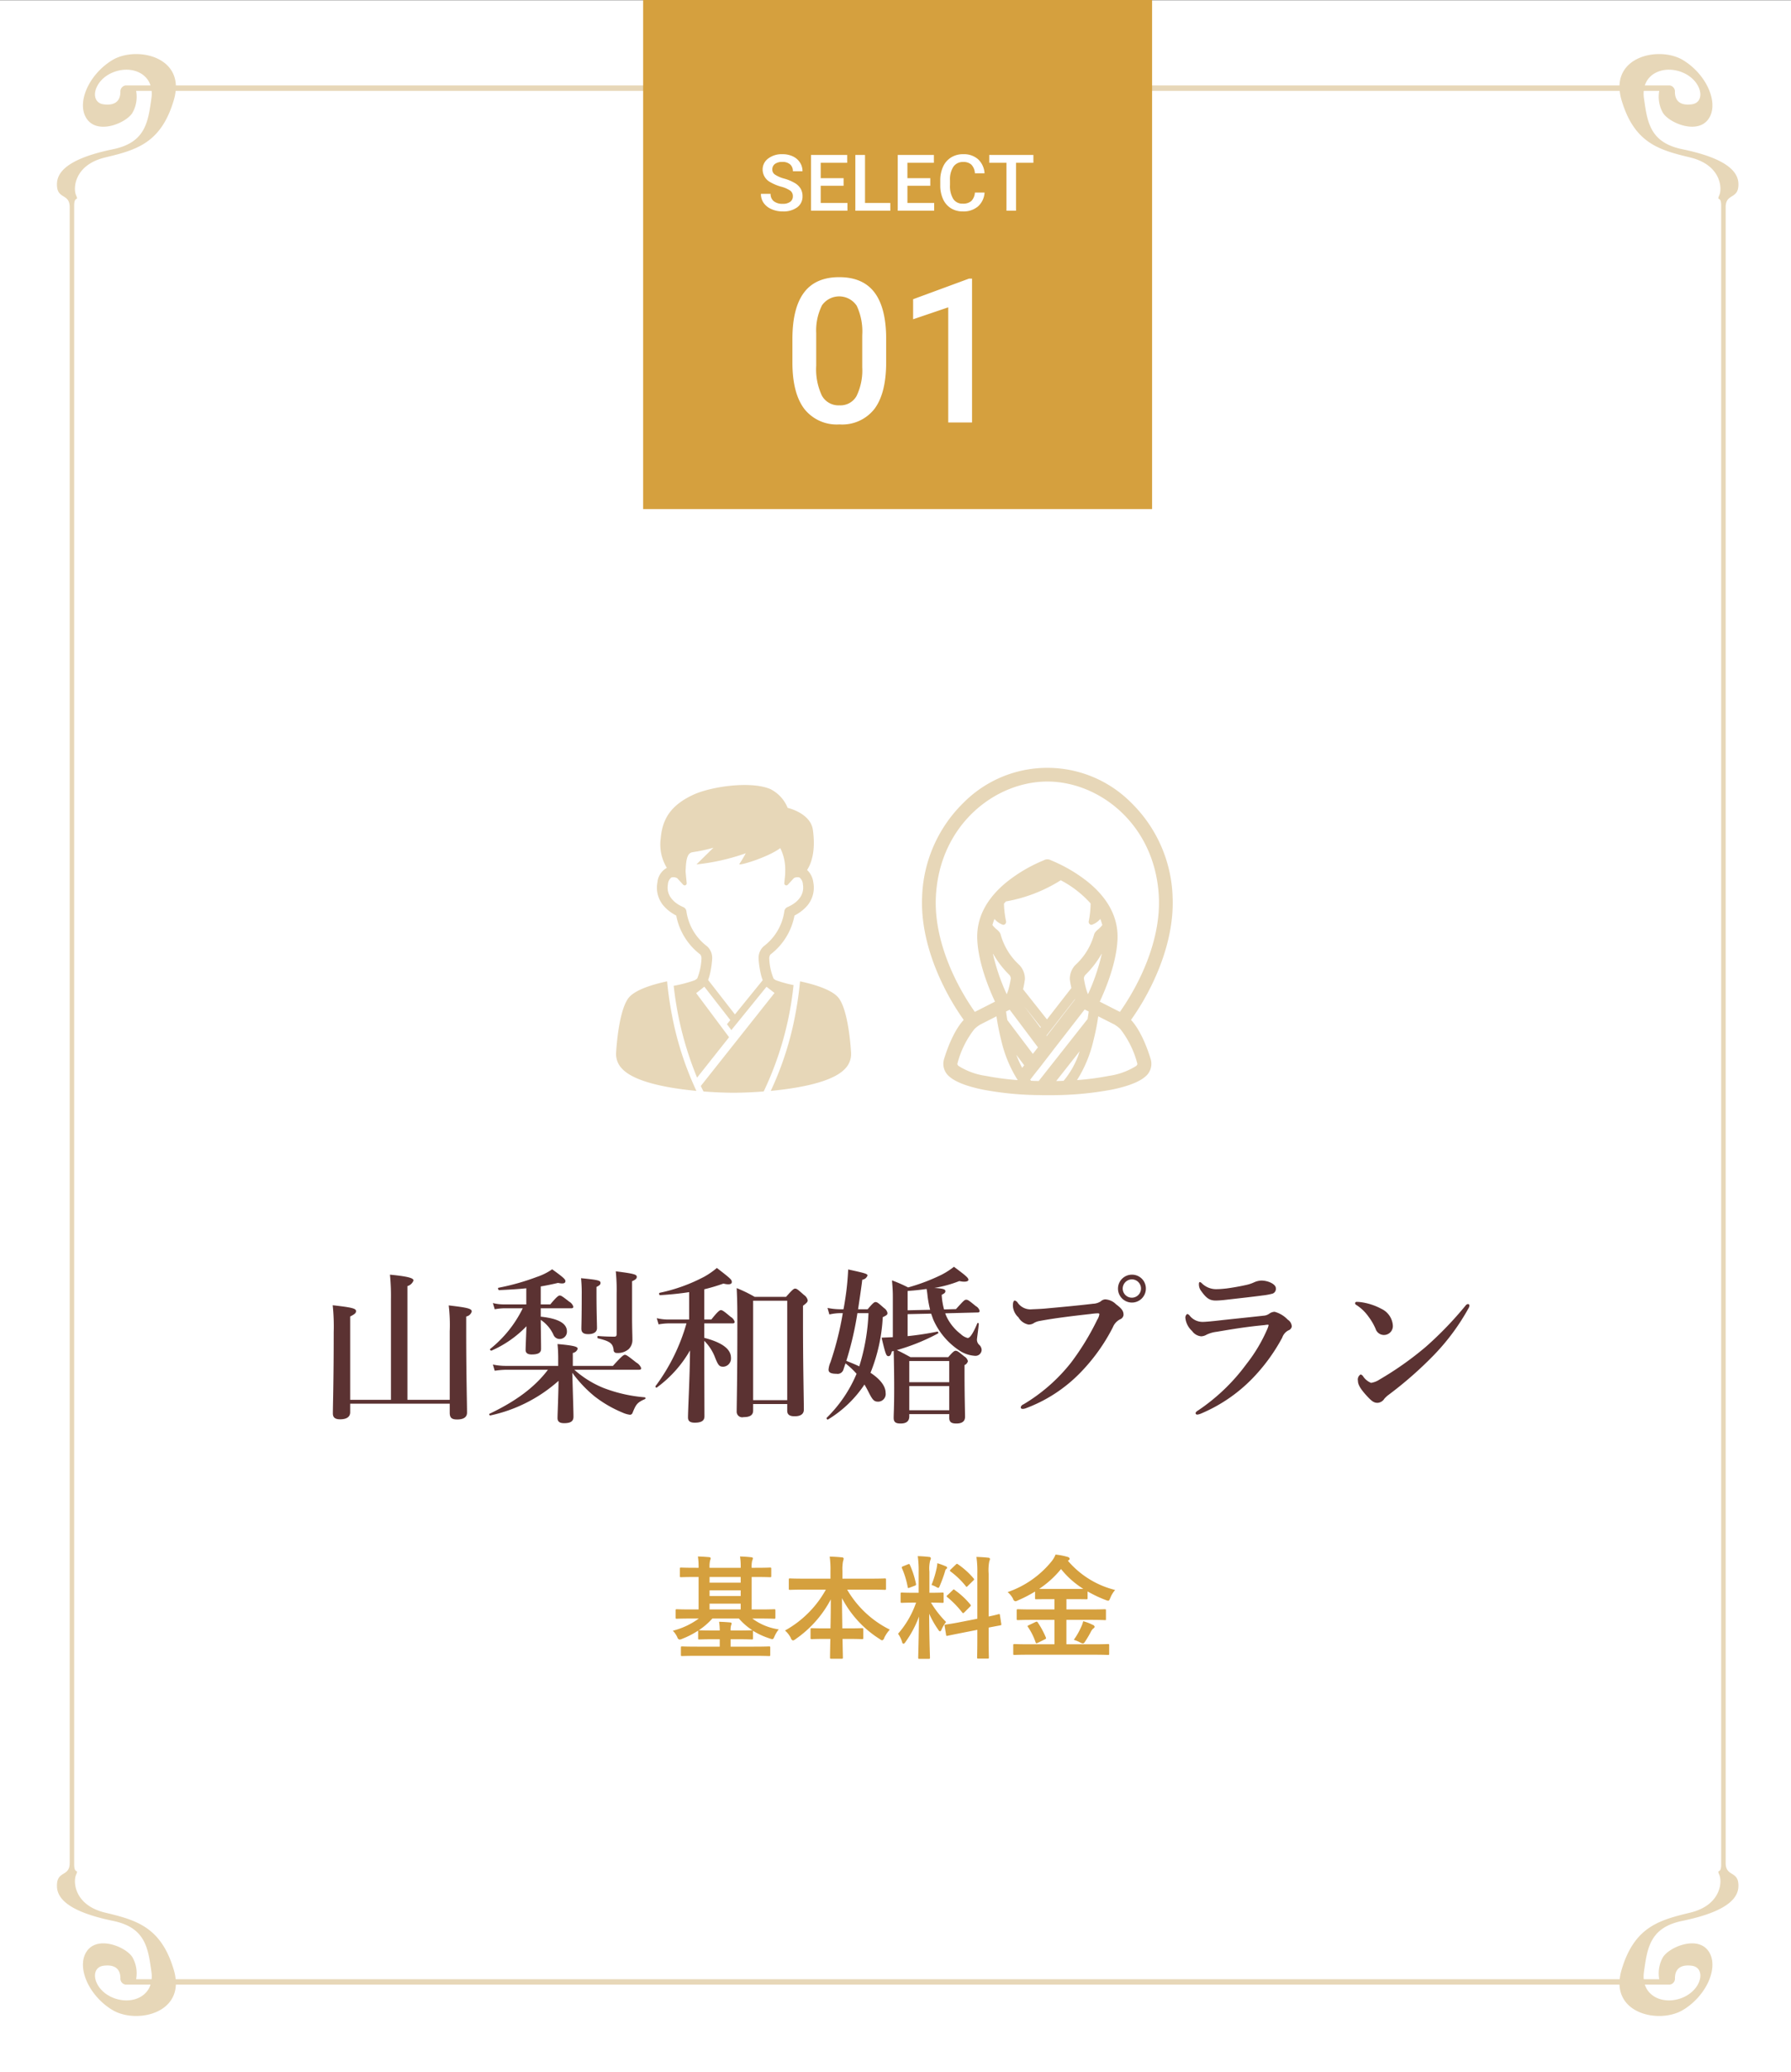 <svg id="_01" data-name="01" xmlns="http://www.w3.org/2000/svg" width="320" height="370.06" viewBox="0 0 320 370.06">
  <rect x="0" y="0" width="320" height="370.06" fill="#808080" stroke="none"/>
  <defs>
    <style>
      .cls-1, .cls-5 {
        fill: #fff;
      }

      .cls-2 {
        fill: #e7d7b8;
      }

      .cls-2, .cls-3, .cls-4, .cls-5 {
        fill-rule: evenodd;
      }

      .cls-3 {
        fill: #5b3232;
      }

      .cls-4 {
        fill: #d5a03e;
      }
    </style>
  </defs>
  <rect id="長方形_1558" data-name="長方形 1558" class="cls-1" y="0.06" width="320" height="370"/>
  <path id="シェイプ_5" data-name="シェイプ 5" class="cls-2" d="M151.424,2306.38H409.358c0.206,5.58,7.62,6.8,11.376,4.51,4.28-2.6,6.484-7.81,4.479-10.55s-6.949-.67-8.086,1.14a5.809,5.809,0,0,0-.666,3.94H413.69a5.356,5.356,0,0,1,.032-1.27c0.6-4.28,1.04-7.95,6.854-9.15s9.887-3.08,10.023-6.08-2.271-1.67-2.271-4.27V1988.94c0-2.6,2.405-1.27,2.271-4.27s-4.21-4.88-10.023-6.08-6.255-4.88-6.854-9.15a5.356,5.356,0,0,1-.032-1.27h2.771a5.809,5.809,0,0,0,.666,3.94c1.137,1.8,6.081,3.87,8.086,1.14s-0.2-7.95-4.479-10.56c-3.756-2.29-11.17-1.07-11.376,4.51H151.424c-0.208-5.58-7.622-6.8-11.378-4.51-4.277,2.61-6.483,7.82-4.478,10.56s6.952,0.66,8.085-1.14a5.805,5.805,0,0,0,.667-3.94h2.77a5.4,5.4,0,0,1-.029,1.27c-0.6,4.27-1.041,7.95-6.856,9.15s-9.891,3.07-10.024,6.08,2.272,1.67,2.272,4.27v295.71c0,2.6-2.406,1.26-2.272,4.27s4.209,4.88,10.024,6.08,6.255,4.87,6.856,9.15a5.4,5.4,0,0,1,.029,1.27h-2.77a5.805,5.805,0,0,0-.667-3.94c-1.133-1.81-6.081-3.88-8.085-1.14s0.2,7.95,4.478,10.55C143.8,2313.18,151.216,2311.96,151.424,2306.38Zm267.841-1.16c0-1.07.467-2.54,3.007-2.21s1.869,4.21-1.6,5.68c-2.783,1.18-5.952.29-6.788-2.31h4.471A1.079,1.079,0,0,0,419.265,2305.22Zm1.4-340.32c3.473,1.47,4.147,5.34,1.6,5.67s-3.007-1.13-3.007-2.2a1.084,1.084,0,0,0-.914-1.17H413.88C414.716,1964.61,417.885,1963.72,420.668,1964.9Zm-279.154,3.47c0,1.07-.465,2.54-3.007,2.2s-1.869-4.2,1.6-5.67c2.784-1.18,5.952-.29,6.792,2.3h-4.474A1.084,1.084,0,0,0,141.514,1968.37Zm9.557,335.44c-2.273-7.75-6.724-8.95-12.269-10.28s-5.748-5.55-5.212-6.75-0.335,0-.335-1.87V1988.67c0-1.87.869-.66,0.335-1.87s-0.334-5.41,5.212-6.74,10-2.54,12.269-10.29a8.768,8.768,0,0,0,.316-1.6H409.394a8.935,8.935,0,0,0,.315,1.6c2.273,7.75,6.725,8.95,12.272,10.29s5.746,5.54,5.211,6.74,0.335,0,.335,1.87v296.24c0,1.87-.869.67-0.335,1.87s0.334,5.41-5.211,6.75-10,2.53-12.272,10.28a9.034,9.034,0,0,0-.315,1.61H151.387A8.866,8.866,0,0,0,151.071,2303.81Zm-10.96,4.88c-3.473-1.47-4.144-5.35-1.6-5.68s3.007,1.14,3.007,2.21a1.08,1.08,0,0,0,.915,1.16H146.9C146.063,2308.98,142.9,2309.87,140.111,2308.69Z" transform="translate(-120 -1951.94)"/>
  <path id="山梨和婚プラン" class="cls-3" d="M200.354,2202.63v1.62c0,0.9.36,1.2,1.32,1.2,1.17,0,1.77-.42,1.77-1.23,0-1.71-.15-6.81-0.15-14.34v-2.82a1.239,1.239,0,0,0,.989-0.9c0-.51-0.749-0.69-4.109-1.08a29.687,29.687,0,0,1,.18,4.65v12.21h-7.56v-20.31a1.641,1.641,0,0,0,1.08-.99c0-.33-0.36-0.69-4.2-1.05a38.437,38.437,0,0,1,.18,4.29v18.06h-7.29v-14.88c0.84-.42,1.05-0.63,1.05-0.96,0-.48-0.72-0.66-4.17-1.05a36.388,36.388,0,0,1,.18,4.86c0,8.73-.15,13.02-0.15,14.46,0,0.69.36,1.05,1.29,1.05,1.2,0,1.8-.45,1.8-1.26v-1.53h17.79Zm16.26-17.04h5.43c0.3,0,.39-0.09.39-0.3a1.578,1.578,0,0,0-.72-0.87c-1.11-.87-1.44-1.11-1.71-1.11-0.21,0-.57.24-1.68,1.59h-1.71v-3.21c1.08-.18,2.07-0.39,3.09-0.63,1.08,0.24,1.32,0,1.32-.33,0-.3-0.36-0.66-2.37-2.1a10.449,10.449,0,0,1-2.7,1.35,41.726,41.726,0,0,1-6.9,1.95c-0.15.03-.03,0.42,0.12,0.42,1.889-.09,3.479-0.18,4.859-0.33v2.88h-4.05a8.136,8.136,0,0,1-1.919-.24l0.33,1.11a9.747,9.747,0,0,1,1.709-.18h3.3a21.148,21.148,0,0,1-5.819,7.26c-0.12.09,0.09,0.36,0.24,0.3a19.515,19.515,0,0,0,6.239-4.35c-0.06,1.77-.15,3.75-0.15,4.23,0,0.57.39,0.81,1.08,0.81,1.11,0,1.68-.27,1.68-0.99,0-1.29-.03-2.43-0.06-5.19a6.384,6.384,0,0,1,2.25,2.61,1.2,1.2,0,0,0,1.14.81,1.3,1.3,0,0,0,1.29-1.35c0-1.44-1.53-2.31-4.68-2.64v-1.5Zm17.549,10.98c0.3,0,.39-0.09.39-0.3a1.892,1.892,0,0,0-.869-0.99c-1.44-1.14-1.77-1.38-2.04-1.38-0.21,0-.57.24-2.13,1.98h-7.17v-2.31a1.072,1.072,0,0,0,.87-0.75c0-.36-0.57-0.57-3.6-0.84a26.8,26.8,0,0,1,.12,2.82v1.08h-9.39a11.116,11.116,0,0,1-2.279-.24l0.33,1.11a14.477,14.477,0,0,1,2.1-.18h7.41c-2.43,3.21-5.85,5.67-10.439,7.86-0.15.06,0,.33,0.15,0.3a26.737,26.737,0,0,0,12.179-6.18c-0.03,2.73-.18,5.91-0.18,6.66,0,0.63.39,0.9,1.17,0.9,1.17,0,1.68-.33,1.68-1.17,0-.93-0.12-4.29-0.21-7.83a22.554,22.554,0,0,0,3.96,4.2,21.422,21.422,0,0,0,5.01,2.91,4.564,4.564,0,0,0,1.35.39,0.5,0.5,0,0,0,.45-0.36c0.6-1.47.809-1.83,2.189-2.43a0.177,0.177,0,0,0,0-.33,26.209,26.209,0,0,1-7.409-1.68,17.967,17.967,0,0,1-5.19-3.24h11.549Zm-3.989-6.42c0,0.42-.09.51-0.48,0.51-0.69,0-1.89-.03-2.85-0.12-0.15,0-.15.39,0,0.42,2.13,0.51,2.64.9,2.79,2.04a0.519,0.519,0,0,0,.57.57,2.929,2.929,0,0,0,2.13-.69,2.275,2.275,0,0,0,.66-1.68c0-.84-0.06-2.01-0.06-4.05v-6.39c0.69-.3.84-0.51,0.84-0.78,0-.42-0.45-0.57-3.75-0.99a33.361,33.361,0,0,1,.15,3.96v7.2Zm-3.6-8.37c0.63-.3.72-0.48,0.72-0.72,0-.42-0.36-0.54-3.48-0.84a26.33,26.33,0,0,1,.12,2.94c0,4.32-.06,5.4-0.06,6.09s0.42,0.96,1.23.96c0.9,0,1.56-.33,1.56-1.08,0-.72-0.09-2.94-0.09-6.15v-1.2Zm19.26,9.63a8.283,8.283,0,0,1,1.89,2.88c0.6,1.53.81,1.74,1.53,1.74a1.468,1.468,0,0,0,1.35-1.59c0-1.56-1.56-2.73-4.77-3.57v-2.58h5.04c0.3,0,.39-0.09.39-0.3a1.578,1.578,0,0,0-.72-0.87c-1.14-.96-1.47-1.2-1.74-1.2-0.21,0-.57.24-1.71,1.68h-1.26v-5.4a34.381,34.381,0,0,0,3.42-1.02c0.93,0.24,1.5.15,1.5-.27s-0.15-.57-2.67-2.52a14.05,14.05,0,0,1-2.19,1.53,30.267,30.267,0,0,1-8.039,2.91c-0.15.03-.09,0.42,0.06,0.42,1.979-.12,3.659-0.3,5.219-0.54v4.89h-3.78a8.842,8.842,0,0,1-2.009-.24l0.33,1.11a10.379,10.379,0,0,1,1.769-.18h3.21a34.457,34.457,0,0,1-5.519,11.19c-0.09.12,0.09,0.36,0.21,0.27a21.284,21.284,0,0,0,5.939-6.63c-0.03,4.74-.36,10.59-0.36,11.97,0,0.66.39,0.93,1.2,0.93,1.23,0,1.74-.36,1.74-1.14,0-1.65-.03-7.5-0.03-12.87v-0.6Zm14.82,11.28v1.2c0,0.69.42,0.99,1.32,0.99,1.02,0,1.65-.36,1.65-1.2,0-1.83-.15-7.53-0.15-15.54v-3c0.719-.54.839-0.69,0.839-0.99a1.527,1.527,0,0,0-.659-0.93c-1.08-.96-1.29-1.14-1.59-1.14-0.24,0-.48.18-1.62,1.47h-5.61a24.291,24.291,0,0,0-3.21-1.56c0.12,2.58.12,3.93,0.12,7.08,0,8.64-.12,13.68-0.12,15a0.982,0.982,0,0,0,1.23.96c1.05,0,1.71-.3,1.71-1.17v-1.17h6.09Zm0-.69h-6.09v-17.76h6.09V2202Zm9.93-15.54a56.294,56.294,0,0,1-2.189,8.73,4.244,4.244,0,0,0-.36,1.35c0,0.51.39,0.75,1.439,0.75a1.076,1.076,0,0,0,1.23-.78l0.36-1.08a14.535,14.535,0,0,1,1.98,1.86,23.935,23.935,0,0,1-5.339,7.86c-0.09.12,0.12,0.39,0.24,0.3a20.69,20.69,0,0,0,6.509-6.24c0.21,0.36.45,0.78,0.66,1.2,0.81,1.62,1.05,1.86,1.83,1.86a1.363,1.363,0,0,0,1.29-1.56c0-1.2-.93-2.43-2.7-3.6a30.683,30.683,0,0,0,2.19-9.93c0.75-.36.84-0.45,0.84-0.75a1.39,1.39,0,0,0-.6-0.87c-1.02-.9-1.23-1.08-1.53-1.08-0.24,0-.48.18-1.41,1.29h-1.71c0.24-1.62.51-3.36,0.75-5.28a1.123,1.123,0,0,0,.93-0.75c0-.3-0.39-0.42-3.45-1.08a47.11,47.11,0,0,1-.54,5.37c-0.09.57-.18,1.17-0.3,1.74h-0.51a11.872,11.872,0,0,1-2.339-.24l0.33,1.17a8.836,8.836,0,0,1,2.009-.24h0.39Zm4.59,0a36.445,36.445,0,0,1-1.65,9.51c-0.6-.3-1.2-0.54-2.31-0.99a58.541,58.541,0,0,0,1.98-8.52h1.98Zm4.35,4.29c-0.63.03-1.29,0.06-2.01,0.09,0.72,3.03.84,3.3,1.23,3.3,0.3,0,.45-0.24.6-0.84l0.33-.09c0.06,2.25.09,4.5,0.09,6.72,0,3.48-.09,4.38-0.09,5.22,0,0.75.33,1.02,1.23,1.02,1.05,0,1.56-.42,1.56-1.29v-0.39h7.14v0.66c0,0.72.33,1.02,1.26,1.02,1.08,0,1.56-.42,1.56-1.2,0-.9-0.09-3.69-0.09-7.71v-1.53a0.989,0.989,0,0,0,.6-0.69,1.314,1.314,0,0,0-.63-0.84c-1.02-.84-1.26-1.02-1.56-1.02-0.24,0-.48.18-1.32,1.14h-6.75c-1.11-.6-1.41-0.78-2.43-1.26a36.8,36.8,0,0,0,7.35-2.97c0.12-.06.03-0.36-0.12-0.33-1.92.39-3.6,0.63-5.31,0.81v-3.93l4.2-.09c0.15,0.39.27,0.78,0.42,1.14a12.8,12.8,0,0,0,4.47,5.34,5.662,5.662,0,0,0,2.909,1.05,1.1,1.1,0,0,0,1.23-1.05,1.3,1.3,0,0,0-.36-0.84,1.256,1.256,0,0,1-.48-0.99c0-.27.18-1.32,0.33-2.82,0-.15-0.21-0.24-0.27-0.09-0.9,2.16-1.409,2.61-1.709,2.61a2.724,2.724,0,0,1-1.23-.69,8.619,8.619,0,0,1-2.01-2.16,6.9,6.9,0,0,1-.78-1.56l5.849-.15a0.277,0.277,0,0,0,.3-0.27,1.357,1.357,0,0,0-.69-0.87c-1.169-.96-1.409-1.14-1.709-1.14-0.33,0-.54.27-1.83,1.68l-2.13.06a12.5,12.5,0,0,1-.42-2.61c0.51-.27.66-0.39,0.66-0.66,0-.33-0.42-0.48-1.98-0.57a21.437,21.437,0,0,0,4.47-1.23c1.05,0.24,1.62.06,1.62-.21,0-.36-0.33-0.66-2.58-2.34a13.785,13.785,0,0,1-2.19,1.41,34.827,34.827,0,0,1-6,2.28,25.248,25.248,0,0,0-2.88-1.26c0.12,1.44.15,2.16,0.15,2.91v7.23Zm2.64-4.8v-3.45c1.26-.09,2.37-0.21,3.39-0.36,0.06,0.36.12,0.69,0.18,1.32a21.531,21.531,0,0,0,.45,2.4Zm7.44,17.85h-7.14v-4.32h7.14v4.32Zm0-5.01h-7.14v-3.78h7.14v3.78Zm32.64-19.2a2.49,2.49,0,1,0,2.489,2.49A2.465,2.465,0,0,0,322.244,2179.59Zm0,0.84a1.635,1.635,0,1,1-1.65,1.65A1.658,1.658,0,0,1,322.244,2180.43Zm-7.38,6.18a11.746,11.746,0,0,1,1.26-.12c0.15,0,.3.03,0.3,0.15a2.438,2.438,0,0,1-.39,1.02,45.915,45.915,0,0,1-4.68,7.65,30.969,30.969,0,0,1-8.49,7.44,0.773,0.773,0,0,0-.48.48c0,0.27.12,0.33,0.39,0.33a1.667,1.667,0,0,0,.45-0.09,26.434,26.434,0,0,0,9.9-6.48,33.211,33.211,0,0,0,5.7-7.98,2.748,2.748,0,0,1,1.29-1.44,0.967,0.967,0,0,0,.63-0.78c0-.69-0.27-1.11-1.35-1.92a2.926,2.926,0,0,0-1.95-.87,1.319,1.319,0,0,0-.78.36,2.662,2.662,0,0,1-1.35.42c-2.73.33-5.73,0.6-8.67,0.87-0.75.06-1.47,0.09-2.22,0.12a2.773,2.773,0,0,1-2.61-1.2,0.873,0.873,0,0,0-.51-0.36c-0.18,0-.33.3-0.33,0.9a2.975,2.975,0,0,0,.99,2.1,2.662,2.662,0,0,0,1.8,1.29,1.7,1.7,0,0,0,.87-0.21,2.756,2.756,0,0,1,1.05-.42C308.354,2187.36,311.864,2186.94,314.864,2186.61Zm22.68-4.44a3.636,3.636,0,0,1-2.82-1.05,0.717,0.717,0,0,0-.33-0.21c-0.12,0-.18.12-0.18,0.33a1.94,1.94,0,0,0,.42,1.29c0.9,1.26,1.5,1.68,2.58,1.68q0.54,0,1.44-.09c2.37-.27,5.61-0.63,6.87-0.81a11.888,11.888,0,0,0,1.83-.33,0.9,0.9,0,0,0,.6-0.99c0-.66-1.29-1.35-2.61-1.35a3.636,3.636,0,0,0-1.17.27,6.89,6.89,0,0,1-1.35.48c-1.32.3-2.55,0.51-3.66,0.66C338.594,2182.11,338.024,2182.17,337.544,2182.17Zm-2.55,5.85a2.922,2.922,0,0,1-2.43-1.11,0.758,0.758,0,0,0-.45-0.3,0.812,0.812,0,0,0-.3.84,3.6,3.6,0,0,0,1.17,2.19,2.221,2.221,0,0,0,1.65.96,2.093,2.093,0,0,0,.96-0.3,5.783,5.783,0,0,1,1.8-.51c3-.51,5.37-0.9,8.58-1.2a2.991,2.991,0,0,1,.48-0.06c0.15,0,.21,0,0.21.09a3.737,3.737,0,0,1-.21.63,28.076,28.076,0,0,1-3.75,6.3,34.69,34.69,0,0,1-8.67,8.31,0.925,0.925,0,0,0-.42.42,0.283,0.283,0,0,0,.3.3,2.192,2.192,0,0,0,.66-0.18,27.9,27.9,0,0,0,9.84-6.96,32.6,32.6,0,0,0,4.68-6.6,2.309,2.309,0,0,1,1.08-1.29,0.911,0.911,0,0,0,.63-0.69,1.486,1.486,0,0,0-.72-1.23,5.019,5.019,0,0,0-2.34-1.41,1.748,1.748,0,0,0-.87.27,1.948,1.948,0,0,1-1.05.42c-3.81.42-6.3,0.66-8.1,0.87C336.674,2187.9,335.384,2188.02,334.994,2188.02Zm29.97,10.89a3.115,3.115,0,0,1-1.38-1.11,0.8,0.8,0,0,0-.48-0.39,1.055,1.055,0,0,0-.48,1.14c0,0.63.39,1.41,1.68,2.79,0.81,0.87,1.2,1.14,1.83,1.14a1.542,1.542,0,0,0,1.2-.72,4.758,4.758,0,0,1,.78-0.72,68.122,68.122,0,0,0,8.01-7.02,39.327,39.327,0,0,0,6.24-8.4,1.046,1.046,0,0,0,.18-0.51,0.261,0.261,0,0,0-.3-0.27,0.645,0.645,0,0,0-.39.27,63.849,63.849,0,0,1-7.05,7.32,57.579,57.579,0,0,1-8.31,5.88A3.737,3.737,0,0,1,364.964,2198.91Zm-2.64-13.92a7.847,7.847,0,0,1,2.19,2.1,10.41,10.41,0,0,1,1.26,2.16,1.561,1.561,0,0,0,1.47,1.11,1.592,1.592,0,0,0,1.62-1.68,3.563,3.563,0,0,0-2.07-3,10.724,10.724,0,0,0-3.81-1.2,5,5,0,0,0-.57-0.03,0.256,0.256,0,0,0-.3.24A0.341,0.341,0,0,0,362.324,2184.99Z" transform="translate(-120 -1951.94)"/>
  <path id="基本料金" class="cls-4" d="M244.858,2241a13.382,13.382,0,0,1-4.641,2.18,4.194,4.194,0,0,1,.8,1.16,0.544,0.544,0,0,0,.4.42,1.3,1.3,0,0,0,.481-0.14,15.128,15.128,0,0,0,2.84-1.46v1.36c0,0.2,0,.22.22,0.22,0.12,0,.72-0.04,2.521-0.04h1.12v1.32h-4.041c-1.9,0-2.56-.04-2.68-0.04-0.2,0-.221.02-0.221,0.22v1.28c0,0.2.02,0.22,0.221,0.22,0.12,0,.78-0.04,2.68-0.04H254.7c1.921,0,2.561.04,2.7,0.04,0.2,0,.22-0.02.22-0.22v-1.28c0-.2-0.02-0.22-0.22-0.22-0.14,0-.78.04-2.7,0.04h-4.161v-1.32H251.8c1.78,0,2.4.04,2.52,0.04,0.2,0,.22-0.02.22-0.22v-1.2a0.3,0.3,0,0,0-.02-0.14,13.333,13.333,0,0,0,3,1.38,1.535,1.535,0,0,0,.46.12c0.18,0,.24-0.12.4-0.48a5.4,5.4,0,0,1,.76-1.26,10.348,10.348,0,0,1-4.721-1.94h1.4c1.781,0,2.381.04,2.5,0.04,0.2,0,.22-0.02.22-0.24v-1.24c0-.2-0.02-0.22-0.22-0.22-0.12,0-.72.04-2.5,0.04H254.3v-5.8h0.62c1.881,0,2.521.04,2.661,0.04,0.2,0,.22-0.02.22-0.22v-1.28c0-.2-0.02-0.22-0.22-0.22-0.14,0-.78.04-2.661,0.04H254.3a4.433,4.433,0,0,1,.1-1.3,1.021,1.021,0,0,0,.12-0.4c0-.1-0.1-0.16-0.28-0.18-0.68-.08-1.32-0.12-2.02-0.14a11.1,11.1,0,0,1,.12,2.02h-5.561a4.73,4.73,0,0,1,.1-1.32,1.337,1.337,0,0,0,.1-0.38,0.248,0.248,0,0,0-.26-0.2c-0.681-.06-1.3-0.1-2.021-0.12a13.093,13.093,0,0,1,.12,2.02h-0.48c-1.86,0-2.521-.04-2.641-0.04-0.2,0-.22.02-0.22,0.22v1.28c0,0.2.02,0.22,0.22,0.22,0.12,0,.781-0.04,2.641-0.04h0.48v5.8h-1.4c-1.781,0-2.381-.04-2.5-0.04-0.18,0-.2.02-0.2,0.22v1.24c0,0.22.02,0.24,0.2,0.24,0.12,0,.72-0.04,2.5-0.04h1.44Zm-0.02,2.1a12.489,12.489,0,0,0,2.441-2.1h4.741a11.224,11.224,0,0,0,2.42,2.1h-0.12c-0.12,0-.74.04-2.52,0.04h-1.261a2.725,2.725,0,0,1,.1-0.96,0.961,0.961,0,0,0,.08-0.3q0-.15-0.24-0.18c-0.66-.06-1.26-0.1-2-0.12a11.019,11.019,0,0,1,.12,1.56h-1.12c-1.8,0-2.4-.04-2.521-0.04h-0.12Zm1.941-3.72v-1.04h5.561v1.04h-5.561Zm0-4.78v-1.02h5.561v1.02h-5.561Zm0,2.38v-1.02h5.561v1.02h-5.561Zm20.78-1.14a18.689,18.689,0,0,1-7.3,7.3,4.446,4.446,0,0,1,1.04,1.34,0.6,0.6,0,0,0,.38.44,0.989,0.989,0,0,0,.461-0.24,19.839,19.839,0,0,0,6.3-7.1c0,1.64-.02,3.48-0.06,5.18H267.5c-1.761,0-2.341-.04-2.461-0.04-0.2,0-.22.02-0.22,0.22v1.52c0,0.2.02,0.22,0.22,0.22,0.12,0,.7-0.04,2.461-0.04h0.86c-0.04,1.7-.06,3-0.06,3.34,0,0.18.02,0.2,0.22,0.2h1.86c0.2,0,.22-0.02.22-0.2,0-.34-0.04-1.64-0.06-3.34h1c1.76,0,2.34.04,2.46,0.04,0.22,0,.24-0.02.24-0.22v-1.52c0-.2-0.02-0.22-0.24-0.22-0.12,0-.7.04-2.46,0.04H270.5c-0.02-1.78-.06-3.74-0.06-5.4a19.077,19.077,0,0,0,6.762,7.32,1.031,1.031,0,0,0,.42.22,0.654,0.654,0,0,0,.38-0.48,6.061,6.061,0,0,1,.98-1.44,18.112,18.112,0,0,1-7.621-7.14h4.14c1.821,0,2.461.04,2.581,0.04,0.2,0,.22-0.02.22-0.22v-1.6c0-.2-0.02-0.22-0.22-0.22-0.12,0-.76.04-2.581,0.04h-4.981v-1.4a7.711,7.711,0,0,1,.1-1.68,2.191,2.191,0,0,0,.12-0.52,0.282,0.282,0,0,0-.3-0.2c-0.7-.08-1.48-0.12-2.2-0.14a16.1,16.1,0,0,1,.14,2.6v1.34h-4.661c-1.82,0-2.441-.04-2.561-0.04-0.2,0-.22.02-0.22,0.22v1.6c0,0.2.02,0.22,0.22,0.22,0.12,0,.741-0.04,2.561-0.04h3.841Zm16.579,0.56h-0.82c-1.561,0-2.061-.04-2.181-0.04-0.2,0-.22.02-0.22,0.22V2238c0,0.18.02,0.2,0.22,0.2,0.12,0,.62-0.04,2.181-0.04h0.36a16.794,16.794,0,0,1-3.221,5.56,4.953,4.953,0,0,1,.72,1.46,0.4,0.4,0,0,0,.24.34,0.675,0.675,0,0,0,.36-0.32,18.794,18.794,0,0,0,2.421-4.56c-0.04,3.74-.14,7.04-0.14,7.34,0,0.2.02,0.22,0.22,0.22h1.64c0.22,0,.24-0.02.24-0.22,0-.3-0.14-3.88-0.14-7.84a16.753,16.753,0,0,0,1.621,2.86,0.577,0.577,0,0,0,.32.3,0.552,0.552,0,0,0,.28-0.36,6.1,6.1,0,0,1,.8-1.32,17.871,17.871,0,0,1-2.7-3.46c1.441,0,1.921.04,2.041,0.04,0.2,0,.22-0.02.22-0.2v-1.42c0-.2-0.02-0.22-0.22-0.22-0.12,0-.62.04-2.161,0.04h-0.16v-3.76a5.814,5.814,0,0,1,.14-2.02,0.938,0.938,0,0,0,.12-0.42,0.314,0.314,0,0,0-.32-0.2c-0.68-.08-1.28-0.12-2.02-0.14a18.659,18.659,0,0,1,.16,2.82v3.72Zm7.422,5.24c-1.741.34-2.4,0.4-2.6,0.44s-0.22.04-.18,0.26l0.26,1.58c0.02,0.18.06,0.2,0.26,0.16s0.84-.18,2.581-0.52l2.74-.54v1.48c0,2.22-.04,3.32-0.04,3.44,0,0.2.02,0.22,0.22,0.22h1.661c0.2,0,.22-0.02.22-0.22,0-.1-0.04-1.24-0.04-3.46v-1.86c1.38-.28,1.92-0.36,2.06-0.4,0.22-.04.22-0.06,0.2-0.24l-0.24-1.56c-0.04-.22-0.04-0.24-0.22-0.2s-0.64.18-1.8,0.42v-7.66a8.214,8.214,0,0,1,.12-2.22,1.129,1.129,0,0,0,.12-0.4,0.276,0.276,0,0,0-.3-0.22c-0.7-.08-1.361-0.12-2.121-0.14a18.917,18.917,0,0,1,.16,3.04v8Zm-2.261-4.82a0.2,0.2,0,0,0-.02.38,17.149,17.149,0,0,1,2.641,2.72c0.14,0.16.18,0.16,0.4-.04l0.98-.98c0.2-.2.2-0.24,0.06-0.42a14.3,14.3,0,0,0-2.761-2.56,0.365,0.365,0,0,0-.2-0.12,0.369,0.369,0,0,0-.18.14Zm0.58-4.6c-0.2.18-.18,0.28-0.04,0.38a14.454,14.454,0,0,1,2.721,2.62c0.12,0.18.16,0.16,0.38-.06l0.96-.94c0.18-.16.18-0.24,0.06-0.38a14.084,14.084,0,0,0-2.821-2.54c-0.18-.12-0.2-0.08-0.38.08Zm-3.441,2.78a5.459,5.459,0,0,1,.8.34,1,1,0,0,0,.4.18c0.12,0,.18-0.12.3-0.42a24.911,24.911,0,0,0,.92-2.54,0.709,0.709,0,0,1,.24-0.44,0.2,0.2,0,0,0,.12-0.2,0.283,0.283,0,0,0-.22-0.24,13.982,13.982,0,0,0-1.52-.56,7.429,7.429,0,0,1-.12.86A18.638,18.638,0,0,1,286.438,2235Zm-5.061-3.34c-0.26.1-.3,0.14-0.22,0.36a15.083,15.083,0,0,1,1.021,3.34c0.04,0.22.06,0.24,0.36,0.12l0.86-.32c0.26-.1.3-0.16,0.26-0.36a15.983,15.983,0,0,0-1.08-3.36c-0.1-.2-0.12-0.22-0.36-0.12Zm34,15.8c1.841,0,2.461.04,2.581,0.04,0.2,0,.22-0.02.22-0.2v-1.52c0-.2-0.02-0.22-0.22-0.22-0.12,0-.74.04-2.581,0.04h-4.841v-4.36H314.7c1.9,0,2.561.04,2.681,0.04,0.22,0,.22.06,0.22-0.22v-1.5c0-.2-0.02-0.22-0.22-0.22-0.12,0-.78.04-2.681,0.04h-4.161v-1.84h1.081c1.74,0,2.34.02,2.48,0.02,0.2,0,.22-0.02.22-0.2v-1.2a22.471,22.471,0,0,0,3.2,1.52,1.856,1.856,0,0,0,.48.14c0.16,0,.22-0.14.38-0.5a4.937,4.937,0,0,1,.86-1.42,16.206,16.206,0,0,1-8.442-5.22,0.418,0.418,0,0,0,.12-0.08,0.339,0.339,0,0,0,.2-0.28,0.43,0.43,0,0,0-.36-0.32,11.821,11.821,0,0,0-2.16-.42,4.858,4.858,0,0,1-.8,1.32,17.424,17.424,0,0,1-7.762,5.38,3.961,3.961,0,0,1,.96,1.18,0.61,0.61,0,0,0,.4.46,1.324,1.324,0,0,0,.481-0.16,24.479,24.479,0,0,0,3.06-1.58v1.18c0,0.18.02,0.2,0.22,0.2,0.12,0,.72-0.02,2.461-0.02h0.78v1.84h-3.821c-1.9,0-2.56-.04-2.68-0.04-0.221,0-.241.02-0.241,0.22v1.5c0,0.2.02,0.22,0.241,0.22,0.12,0,.78-0.04,2.68-0.04H308.4v4.36h-4.561c-1.82,0-2.441-.04-2.561-0.04-0.22,0-.24.02-0.24,0.22v1.52c0,0.18.02,0.2,0.24,0.2,0.12,0,.741-0.04,2.561-0.04H315.38Zm-7.761-11.74c-0.96,0-1.561,0-1.941-.02a17.565,17.565,0,0,0,3.9-3.54,15.717,15.717,0,0,0,3.981,3.54c-0.38.02-.98,0.02-1.94,0.02h-4Zm4.241,9.08a6.15,6.15,0,0,1,1.18.5,1.375,1.375,0,0,0,.46.16,0.485,0.485,0,0,0,.32-0.26,17.408,17.408,0,0,0,1.06-1.78,1.981,1.981,0,0,1,.46-0.64,0.387,0.387,0,0,0,.24-0.32,0.5,0.5,0,0,0-.36-0.34,8.728,8.728,0,0,0-1.68-.64,5.166,5.166,0,0,1-.38,1.06A12.555,12.555,0,0,1,311.86,2244.8Zm-8.022-2.62c-0.26.12-.3,0.16-0.16,0.34a11.3,11.3,0,0,1,1.36,2.74c0.08,0.2.1,0.2,0.4,0.08l1.241-.62c0.24-.12.26-0.16,0.18-0.36a15.906,15.906,0,0,0-1.421-2.64c-0.14-.2-0.2-0.2-0.46-0.08Z" transform="translate(-120 -1951.94)"/>
  <path id="長方形_1549" data-name="長方形 1549" class="cls-4" d="M234.911,2042.86v-90.94h90.933v90.94H234.911Z" transform="translate(-120 -1951.94)"/>
  <path id="SELECT_01" data-name="SELECT 01" class="cls-5" d="M261.207,1987.97a2.155,2.155,0,0,1-1.357.37,2.452,2.452,0,0,1-1.606-.47,1.611,1.611,0,0,1-.561-1.31h-1.729a2.759,2.759,0,0,0,.5,1.64,3.272,3.272,0,0,0,1.408,1.1,4.809,4.809,0,0,0,1.986.4,4.133,4.133,0,0,0,2.587-.73,2.37,2.37,0,0,0,.954-1.98,2.646,2.646,0,0,0-.328-1.34,2.941,2.941,0,0,0-1.032-1.01,7.839,7.839,0,0,0-1.866-.79,5.65,5.65,0,0,1-1.668-.71,1.074,1.074,0,0,1-.506-0.91,1.205,1.205,0,0,1,.468-1.01,2.117,2.117,0,0,1,1.316-.36,1.989,1.989,0,0,1,1.4.44,1.553,1.553,0,0,1,.489,1.22h1.722a2.782,2.782,0,0,0-.465-1.57,3.017,3.017,0,0,0-1.278-1.09,4.23,4.23,0,0,0-1.852-.38,3.969,3.969,0,0,0-2.547.78,2.411,2.411,0,0,0-.981,1.98,2.564,2.564,0,0,0,1.361,2.23,8.218,8.218,0,0,0,1.914.8,5.417,5.417,0,0,1,1.664.72,1.2,1.2,0,0,1,.462,1.01A1.182,1.182,0,0,1,261.207,1987.97Zm9.519-4.21h-4.088v-2.75h4.731v-1.4h-6.46v9.96h6.507v-1.38h-4.778v-3.07h4.088v-1.36Zm3.828-4.15h-1.729v9.96h6.248v-1.38h-4.519v-8.58Zm11.662,4.15h-4.088v-2.75h4.731v-1.4H280.4v9.96h6.508v-1.38h-4.779v-3.07h4.088v-1.36Zm7.971,2.57a2.392,2.392,0,0,1-.649,1.52,2.215,2.215,0,0,1-1.532.46,1.908,1.908,0,0,1-1.692-.85,4.385,4.385,0,0,1-.577-2.46v-0.89a4.077,4.077,0,0,1,.618-2.41,2.024,2.024,0,0,1,1.733-.83,2.052,2.052,0,0,1,1.473.48,2.43,2.43,0,0,1,.626,1.54h1.723a3.7,3.7,0,0,0-1.169-2.52,3.822,3.822,0,0,0-2.653-.89,3.971,3.971,0,0,0-2.156.58,3.743,3.743,0,0,0-1.433,1.65,5.841,5.841,0,0,0-.5,2.48v0.93a5.836,5.836,0,0,0,.513,2.42,3.73,3.73,0,0,0,1.4,1.6,3.931,3.931,0,0,0,2.095.56,3.983,3.983,0,0,0,2.728-.89,3.582,3.582,0,0,0,1.176-2.48h-1.723Zm10.459-6.72h-7.9v1.4h3.077v8.56h1.715v-8.56h3.1v-1.4Zm-26.315,32.57c-0.036-3.57-.742-6.26-2.119-8.05s-3.466-2.69-6.266-2.69q-4.238,0-6.3,2.76t-2.065,8.28v4.43q0.052,5.355,2.153,8.09a7.374,7.374,0,0,0,6.249,2.74,7.3,7.3,0,0,0,6.284-2.81c1.377-1.86,2.066-4.64,2.066-8.32v-4.43Zm-4.272,5.43a10.443,10.443,0,0,1-1.037,5.09,3.3,3.3,0,0,1-3.041,1.63,3.371,3.371,0,0,1-3.147-1.76,11.089,11.089,0,0,1-1-5.34v-5.8a10.025,10.025,0,0,1,1.038-4.97,3.762,3.762,0,0,1,6.2.09,10.831,10.831,0,0,1,.984,5.28v5.78Zm19.617-15.91h-0.545l-9.984,3.68v3.58l6.275-2.13v20.56h4.254V2001.7Z" transform="translate(-120 -1951.94)"/>
  <path id="シェイプ_1565" data-name="シェイプ 1565" class="cls-2" d="M307.132,2147.53h-0.968c-0.107,0-.3-0.01-0.3-0.01a56.443,56.443,0,0,1-10.2-.97c-1.993-.4-4.661-1.13-6.041-2.34l-0.082-.07a2.943,2.943,0,0,1-.867-3.06l0.033-.1c0.433-1.42,1.633-4.9,3.479-6.89a43.782,43.782,0,0,1-3.6-6.04c-1.911-3.86-4.127-9.77-3.826-16.05a24.593,24.593,0,0,1,7.335-16.64,21.121,21.121,0,0,1,30.076,0,24.611,24.611,0,0,1,7.335,16.64c0.3,6.28-1.914,12.19-3.825,16.05a44.09,44.09,0,0,1-3.6,6.04c1.845,1.99,3.044,5.47,3.478,6.89l0.033,0.1a2.944,2.944,0,0,1-.87,3.06l-0.081.07c-1.379,1.21-4.047,1.94-6.039,2.34a58.538,58.538,0,0,1-11.135.98h-0.339Zm-2.6-2.55,1.049,0.03,8.74-11.08c0.087-.52.151-0.98,0.2-1.34-0.268-.13-0.5-0.25-0.724-0.36l-5.774,7.44c-0.017.03-.033,0.05-0.053,0.08l-2.464,3.19a1.494,1.494,0,0,1-.129.14l-1.313,1.69c0.056,0.07.11,0.13,0.167,0.19Zm4.178,0.03c0.443-.01.885-0.02,1.321-0.04a15.11,15.11,0,0,0,2.873-5.28Zm7.514-11.56a41.287,41.287,0,0,1-.856,4.31,22.779,22.779,0,0,1-2.939,7.08,48.439,48.439,0,0,0,5.679-.75,12.368,12.368,0,0,0,4.881-1.77l0.081-.07a0.419,0.419,0,0,0,.119-0.43l-0.03-.1a16.893,16.893,0,0,0-2.977-5.98,5.753,5.753,0,0,0-1.058-.82Zm-21.08,1.47a5.5,5.5,0,0,0-1.056.82,16.8,16.8,0,0,0-2.981,5.98l-0.03.1a0.414,0.414,0,0,0,.121.43l0.081,0.07a12.362,12.362,0,0,0,4.88,1.77,48.517,48.517,0,0,0,5.677.75,22.8,22.8,0,0,1-2.938-7.08,42.087,42.087,0,0,1-.856-4.31Zm6.449,5.41a18.486,18.486,0,0,0,1.039,2.32l0.36-.46Zm2.949-.17,0.909-1.17-5.046-6.72c-0.2.1-.416,0.21-0.654,0.32,0.053,0.4.127,0.92,0.228,1.53Zm2.474-3.18,5.051-6.53c-0.009-.02-0.016-0.03-0.025-0.05l-5.079,6.51Zm-1.122-1.49,0.08-.1-2.94-3.71Zm1.167-1.49,4.366-5.61a15.022,15.022,0,0,1-.278-1.52,0.851,0.851,0,0,1,0-.11v-0.03a3.548,3.548,0,0,1,.993-2.45,11.542,11.542,0,0,0,3.328-5.39,1.239,1.239,0,0,1,.208-0.44,2.908,2.908,0,0,1,.515-0.52,5.069,5.069,0,0,0,.761-0.78,9.115,9.115,0,0,0-.365-1.09,3.423,3.423,0,0,1-1.536,1.05,0.514,0.514,0,0,1-.433-0.21,0.563,0.563,0,0,1-.079-0.5,17.157,17.157,0,0,0,.32-3.11,18.948,18.948,0,0,0-5.334-4.14,27.113,27.113,0,0,1-9.794,3.78c-0.122.13-.241,0.27-0.353,0.4a18.249,18.249,0,0,0,.355,3.07,0.563,0.563,0,0,1-.081.5,0.516,0.516,0,0,1-.431.21,3.427,3.427,0,0,1-1.54-1.05,9.684,9.684,0,0,0-.365,1.09,5.118,5.118,0,0,0,.762.78,2.818,2.818,0,0,1,.516.52,1.153,1.153,0,0,1,.2.44,11.575,11.575,0,0,0,3.328,5.39,3.562,3.562,0,0,1,1,2.45v0.02c0,0.04,0,.08-0.007.12a16.417,16.417,0,0,1-.326,1.74Zm0.071-42.48c-9.305,0-19.3,7.71-19.92,20.6-0.274,5.75,1.793,11.24,3.576,14.84a43.726,43.726,0,0,0,3.388,5.7l3.6-1.83c-1.029-2.2-2.976-6.87-3.166-11.09-0.172-3.8,1.569-7.23,5.18-10.21a27.146,27.146,0,0,1,6.614-3.91,1.924,1.924,0,0,0,.178-0.08,1.25,1.25,0,0,1,1.11,0,1.761,1.761,0,0,0,.174.08,27.085,27.085,0,0,1,6.616,3.91c3.611,2.98,5.356,6.41,5.182,10.21-0.188,4.22-2.137,8.88-3.169,11.09l3.6,1.83a44.016,44.016,0,0,0,3.4-5.73c1.775-3.59,3.832-9.07,3.558-14.81C326.433,2099.23,316.44,2091.52,307.132,2091.52Zm-9.723,30.76a35.9,35.9,0,0,0,2.462,7.22,6.867,6.867,0,0,0,.4-1.19c0.155-.58.3-1.38,0.335-1.61a0.991,0.991,0,0,0-.287-0.67,17.032,17.032,0,0,1-2.849-3.7A0.3,0.3,0,0,0,297.409,2122.28Zm16.25,4.42c0.033,0.24.183,1.03,0.336,1.61a7.336,7.336,0,0,0,.4,1.19,36.308,36.308,0,0,0,2.464-7.22,0.217,0.217,0,0,0-.061.05,17.163,17.163,0,0,1-2.852,3.7A1.019,1.019,0,0,0,313.659,2126.7Zm-74.465.5c-2.635.57-5.9,1.54-6.989,3.1-1.563,2.24-2.025,7.97-2.13,9.68a3.779,3.779,0,0,0,1.073,2.83c1.335,1.43,4.146,2.54,8.359,3.3,1.515,0.27,3.178.49,4.921,0.66a56.8,56.8,0,0,1-4.434-13.88C239.547,2130.5,239.314,2128.52,239.194,2127.2Zm32.871,12.78c-0.105-1.71-.566-7.44-2.129-9.68-1.091-1.56-4.355-2.53-6.991-3.1-0.12,1.32-.353,3.3-0.8,5.69a56.7,56.7,0,0,1-4.432,13.88c1.743-.17,3.406-0.39,4.92-0.66,4.214-.76,7.025-1.87,8.359-3.3A3.777,3.777,0,0,0,272.065,2139.98Zm-7.86-32.67c0.736-1.13,1.569-3.33,1.031-7.17-0.424-3.01-4.506-3.92-4.506-3.92a6.427,6.427,0,0,0-3.146-3.38c-3.59-1.47-10.657-.4-13.762,1.06-4.17,1.95-5.475,4.5-5.767,7.73a8.036,8.036,0,0,0,1.094,5.31c-0.009,0-.021.01-0.03,0.01a3.266,3.266,0,0,0-1.653,2.56,4.978,4.978,0,0,0,1.318,4.44,7.666,7.666,0,0,0,2.039,1.5,11.418,11.418,0,0,0,4.316,6.97,1.244,1.244,0,0,1,.185.86v0.05a10.744,10.744,0,0,1-.745,3.35H244.57a1.6,1.6,0,0,1-.48.34,23.827,23.827,0,0,1-3.719.98,60.048,60.048,0,0,0,4.177,16.4l5.717-7.22-5.875-7.87s1.407-1.11,1.452-1.16l4.646,5.97-0.6.74,0.782,1.05,6.284-7.74,1.429,1.11-13.168,16.61c0.189,0.41.277,0.58,0.478,0.98,1.752,0.14,3.566.22,5.379,0.23,1.814-.01,3.626-0.09,5.378-0.23a57.907,57.907,0,0,0,5.333-19,20.268,20.268,0,0,1-3.181-.88,2.1,2.1,0,0,1-.382-0.27,10.521,10.521,0,0,1-.768-3.39v-0.05a1.25,1.25,0,0,1,.187-0.86,11.4,11.4,0,0,0,4.314-6.97,7.688,7.688,0,0,0,2.041-1.5,4.983,4.983,0,0,0,1.318-4.44A3.661,3.661,0,0,0,264.205,2107.31Zm-3.5,6.63a0.939,0.939,0,0,0-.567.76,9.467,9.467,0,0,1-3.689,6.24,2.8,2.8,0,0,0-.9,2.35v0.08a17.011,17.011,0,0,0,.313,2.18,8.889,8.889,0,0,0,.411,1.45l-4.963,6.11-4.788-6.15a9.706,9.706,0,0,0,.4-1.41,17.14,17.14,0,0,0,.31-2.18v-0.08a2.785,2.785,0,0,0-.9-2.35,9.479,9.479,0,0,1-3.689-6.24,0.934,0.934,0,0,0-.565-0.76c-0.973-.41-3.178-1.65-2.734-4.09a1.608,1.608,0,0,1,.609-1.19,1.338,1.338,0,0,1,1.053.13l1.061,1.16a0.362,0.362,0,0,0,.624-0.28l-0.191-1.98,0-.34v-0.06c0.014-.12.024-0.26,0.032-0.42,0.122-2.6.805-2.67,1.42-2.77a27.463,27.463,0,0,0,3.514-.76l-3.033,2.98a38.28,38.28,0,0,0,8.812-1.99,22.118,22.118,0,0,1-1.147,1.92c-0.273.42,5.066-1.16,7.314-2.84a8.535,8.535,0,0,1,.89,3.94l-0.011.64c0,0.02,0,.04,0,0.06l-0.157,1.62a0.362,0.362,0,0,0,.624.28l1.087-1.18a1.274,1.274,0,0,1,1-.11,1.614,1.614,0,0,1,.607,1.19C263.882,2112.29,261.676,2113.53,260.705,2113.94Z" transform="translate(-120 -1951.94)"/>
</svg>
